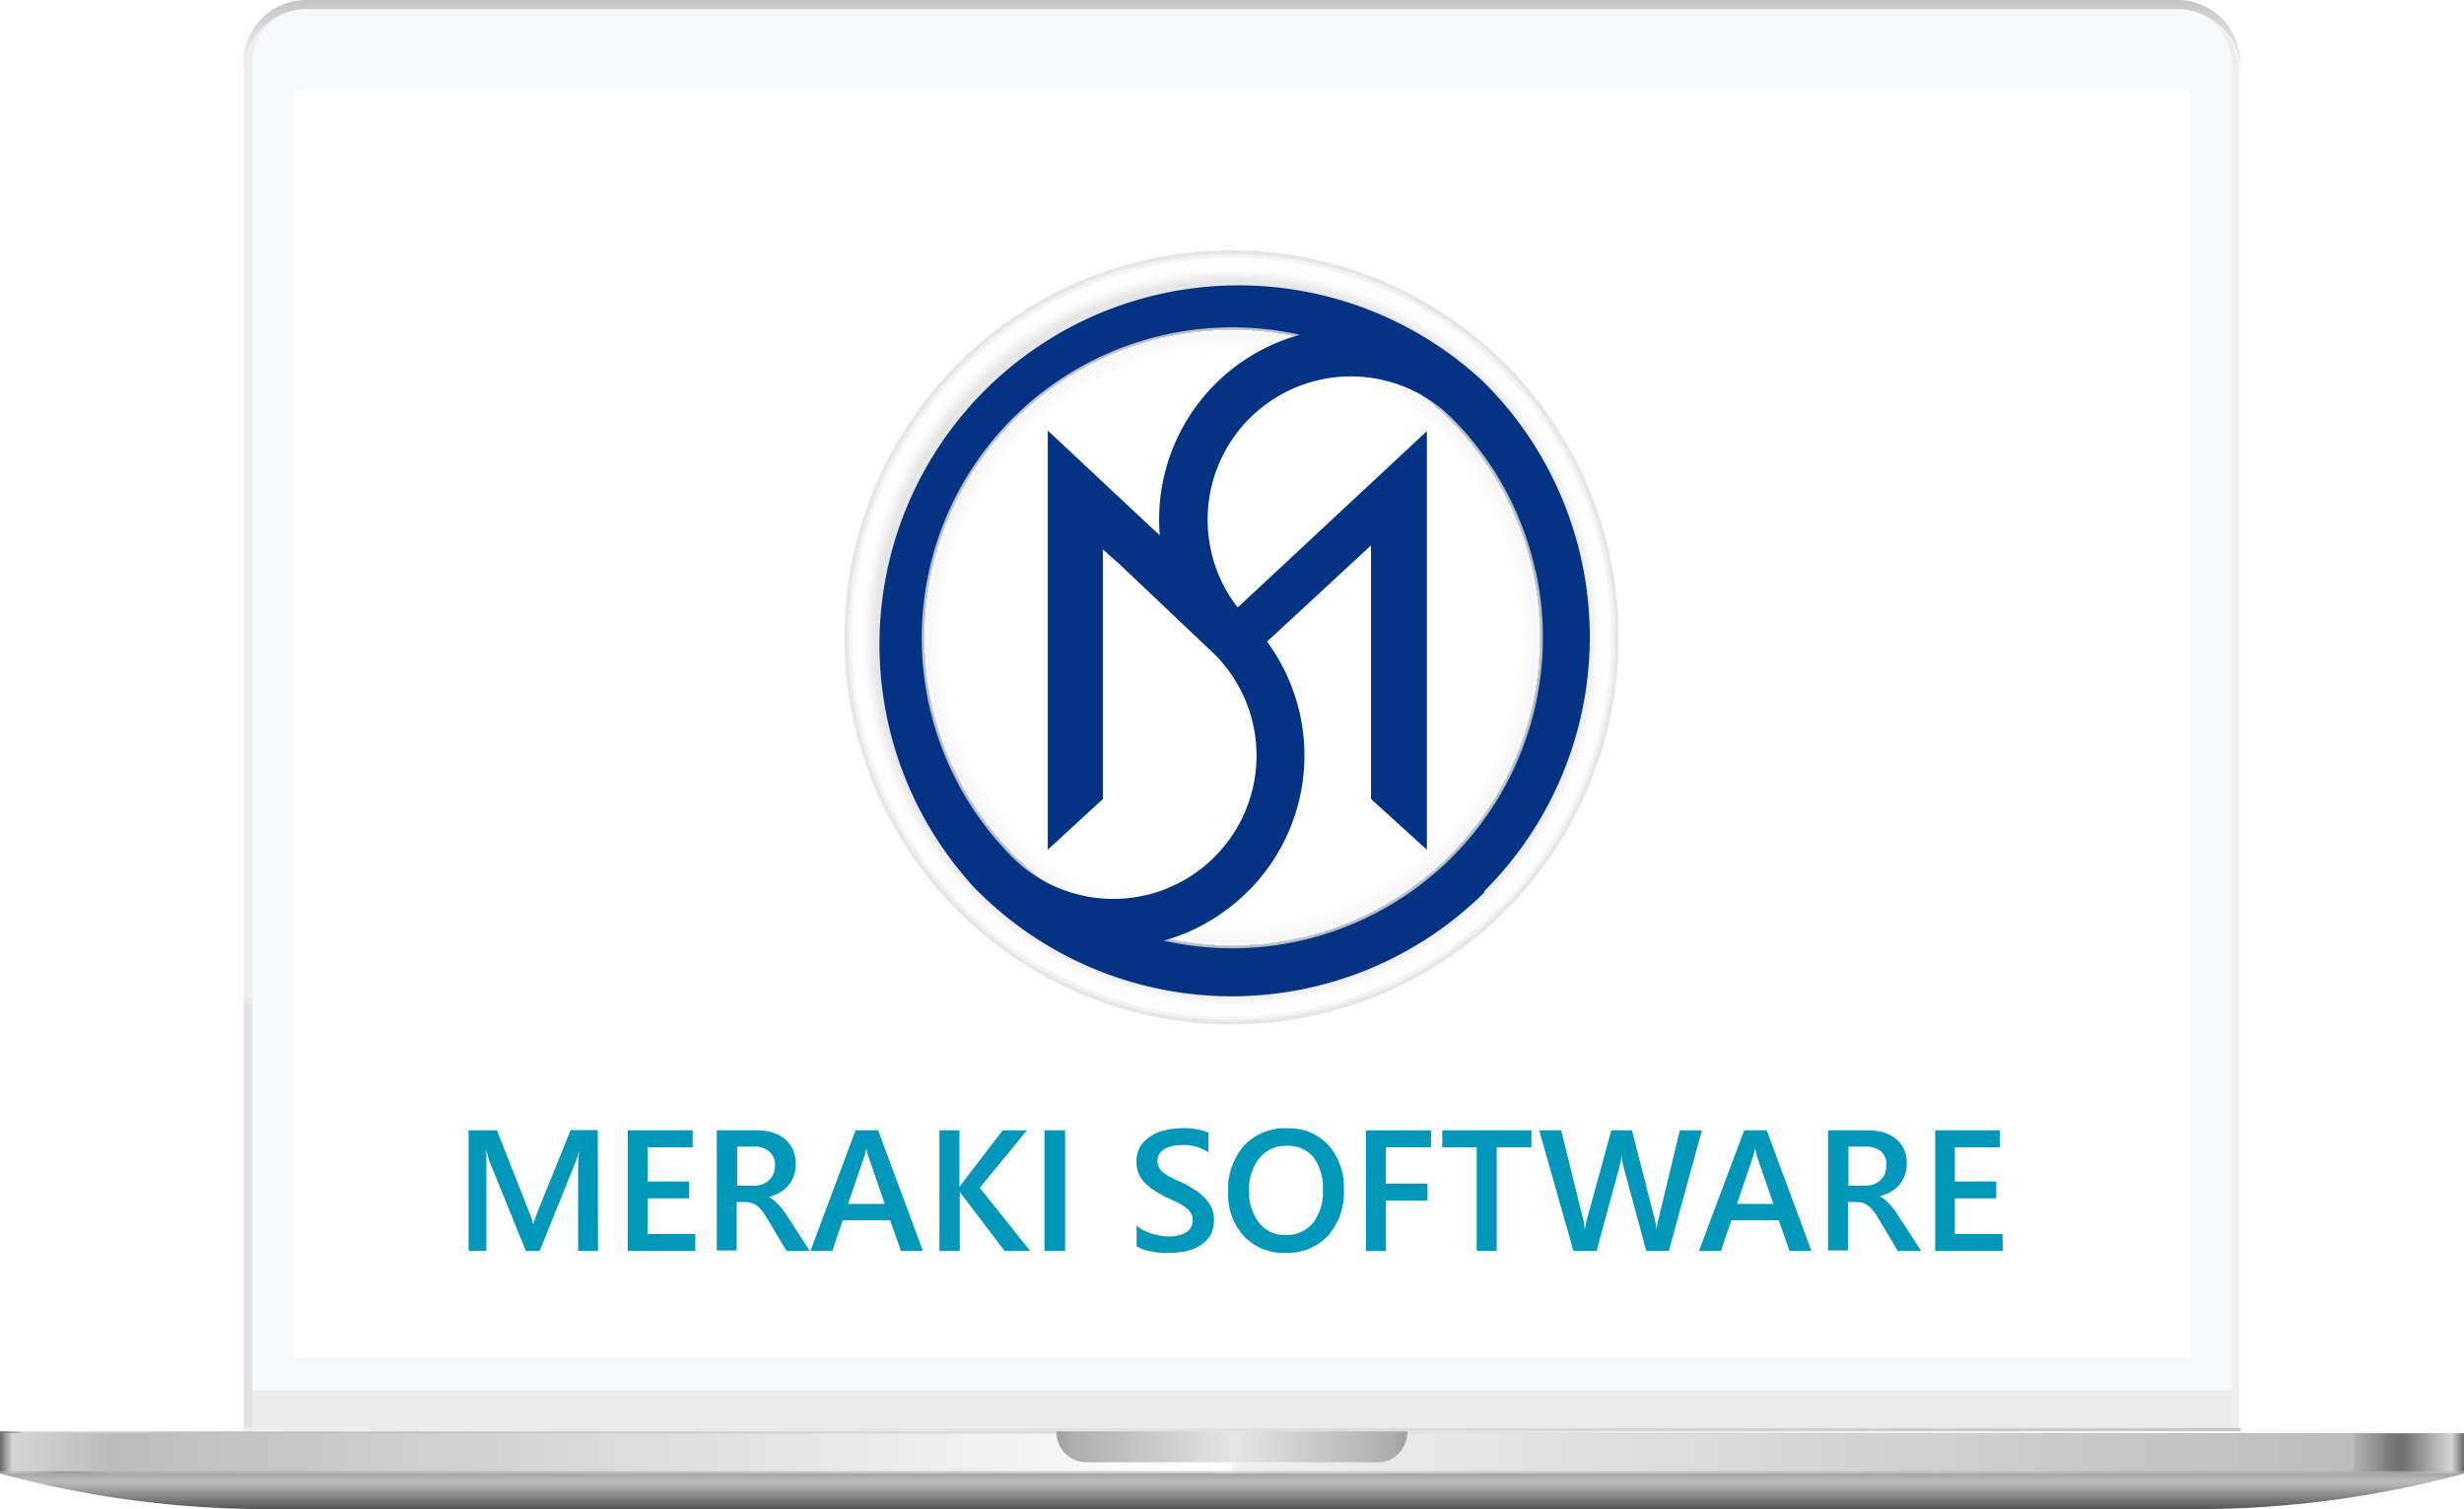 <svg xmlns="http://www.w3.org/2000/svg" xmlns:xlink="http://www.w3.org/1999/xlink" viewBox="0 0 203.3 124.51"><defs><style>.cls-1{mask:url(#mask);filter:url(#luminosity-noclip-2);}.cls-2{mix-blend-mode:multiply;fill:url(#linear-gradient);}.cls-3{fill:url(#linear-gradient-2);}.cls-4{fill:url(#linear-gradient-3);}.cls-5{fill:#ebebeb;}.cls-6{fill:#f7f8f9;}.cls-7{fill:url(#linear-gradient-4);}.cls-8{fill:url(#linear-gradient-5);}.cls-9{fill:url(#linear-gradient-6);}.cls-10{fill:url(#linear-gradient-7);}.cls-11{fill:url(#linear-gradient-8);}.cls-12{fill:url(#linear-gradient-9);}.cls-13{fill:url(#linear-gradient-10);}.cls-14{mask:url(#mask-2);}.cls-15{fill:url(#linear-gradient-11);}.cls-16{fill:url(#linear-gradient-12);}.cls-17{fill:#fff;}.cls-18{fill:#053384;}.cls-19{fill:url(#Degradado_sin_nombre_3);}.cls-20{fill:url(#Degradado_sin_nombre_2);}.cls-21{fill:#0097ba;}.cls-22{filter:url(#luminosity-noclip);}</style><filter id="luminosity-noclip" x="87.07" y="-8254.51" width="29.16" height="32766" filterUnits="userSpaceOnUse" color-interpolation-filters="sRGB"><feFlood flood-color="#fff" result="bg"/><feBlend in="SourceGraphic" in2="bg"/></filter><mask id="mask" x="87.07" y="-8254.51" width="29.16" height="32766" maskUnits="userSpaceOnUse"><g class="cls-22"/></mask><linearGradient id="linear-gradient" x1="87.07" y1="119.46" x2="116.23" y2="119.46" gradientUnits="userSpaceOnUse"><stop offset="0" stop-color="#ccc"/><stop offset="0.52" stop-color="#b3b3b3"/><stop offset="0.77" stop-color="#b5b5b5"/><stop offset="0.89" stop-color="#bdbdbd"/><stop offset="0.99" stop-color="#cacaca"/><stop offset="1" stop-color="#ccc"/></linearGradient><linearGradient id="linear-gradient-2" x1="81.55" y1="109.21" x2="80.94" y2="110.59" gradientUnits="userSpaceOnUse"><stop offset="0" stop-color="#eee"/><stop offset="0.33" stop-color="#e6e6e6"/><stop offset="0.45" stop-color="#e2e2e2"/></linearGradient><linearGradient id="linear-gradient-3" x1="102.47" y1="6.11" x2="102.47" gradientUnits="userSpaceOnUse"><stop offset="0" stop-color="#eee"/><stop offset="0.33" stop-color="#e6e6e6"/><stop offset="0.45" stop-color="#e2e2e2"/><stop offset="1" stop-color="#c5c5c5"/></linearGradient><linearGradient id="linear-gradient-4" x1="20.09" y1="117.95" x2="184.86" y2="117.95" xlink:href="#linear-gradient-3"/><linearGradient id="linear-gradient-5" y1="119.92" x2="101.65" y2="119.92" gradientUnits="userSpaceOnUse"><stop offset="0" stop-color="#929292"/><stop offset="0.01" stop-color="#c1c1c1"/><stop offset="0.03" stop-color="#b2b2b2"/><stop offset="0.05" stop-color="#9c9c9c"/><stop offset="0.07" stop-color="#a4a4a4"/><stop offset="0.09" stop-color="#b0b0b0"/><stop offset="1" stop-color="#cfcfcf"/></linearGradient><linearGradient id="linear-gradient-6" y1="118.18" x2="203.3" y2="118.18" gradientUnits="userSpaceOnUse"><stop offset="0" stop-color="#666"/><stop offset="0.01" stop-color="#d5d5d5"/><stop offset="0.02" stop-color="#d2d2d2"/><stop offset="0.09" stop-color="#bcbcbc"/><stop offset="0.99" stop-color="#fff"/></linearGradient><linearGradient id="linear-gradient-7" x1="101.65" y1="119.92" x2="203.3" y2="119.92" gradientUnits="userSpaceOnUse"><stop offset="0" stop-color="#cfcfcf"/><stop offset="0.91" stop-color="#b0b0b0"/><stop offset="0.93" stop-color="#a4a4a4"/><stop offset="0.95" stop-color="#9c9c9c"/><stop offset="0.97" stop-color="#b2b2b2"/><stop offset="0.99" stop-color="#c1c1c1"/><stop offset="1" stop-color="#929292"/></linearGradient><linearGradient id="linear-gradient-8" y1="119.82" x2="101.65" y2="119.82" xlink:href="#linear-gradient-6"/><linearGradient id="linear-gradient-9" x1="101.65" y1="119.82" x2="203.3" y2="119.82" gradientUnits="userSpaceOnUse"><stop offset="0" stop-color="#f0f0f0"/><stop offset="0.91" stop-color="#bcbcbc"/><stop offset="0.91" stop-color="#b3b3b3"/><stop offset="0.93" stop-color="#8f8f8f"/><stop offset="0.94" stop-color="#797979"/><stop offset="0.95" stop-color="#717171"/><stop offset="0.96" stop-color="#878787"/><stop offset="0.98" stop-color="#bebebe"/><stop offset="0.99" stop-color="#d5d5d5"/><stop offset="1" stop-color="#666"/></linearGradient><linearGradient id="linear-gradient-10" x1="87.18" y1="119.37" x2="116.12" y2="119.37" gradientUnits="userSpaceOnUse"><stop offset="0" stop-color="#9f9f9f"/><stop offset="0.04" stop-color="#adadad"/><stop offset="0.51" stop-color="#e5e5e5"/><stop offset="0.96" stop-color="#adadad"/><stop offset="1" stop-color="#9f9f9f"/></linearGradient><filter id="luminosity-noclip-2" x="87.07" y="118.1" width="29.16" height="2.73" filterUnits="userSpaceOnUse" color-interpolation-filters="sRGB"><feFlood flood-color="#fff" result="bg"/><feBlend in="SourceGraphic" in2="bg"/></filter><mask id="mask-2" x="87.07" y="118.1" width="29.16" height="2.73" maskUnits="userSpaceOnUse"><g class="cls-1"><path class="cls-2" d="M116.12,118.1a2.65,2.65,0,0,1-.69,1.79,2.29,2.29,0,0,1-1.67.75H89.53a2.45,2.45,0,0,1-2.35-2.54h-.11v.19a2.45,2.45,0,0,0,2.35,2.54h24.45a2.45,2.45,0,0,0,2.36-2.54v-.19Z"/></g></mask><linearGradient id="linear-gradient-11" x1="87.07" y1="119.46" x2="116.23" y2="119.46" gradientUnits="userSpaceOnUse"><stop offset="0" stop-color="#f6f6f6"/><stop offset="0.52" stop-color="#f7f7f7"/><stop offset="1" stop-color="#f6f6f6"/></linearGradient><linearGradient id="linear-gradient-12" x1="101.65" y1="124.51" x2="101.65" y2="121.58" gradientUnits="userSpaceOnUse"><stop offset="0" stop-color="#565656"/><stop offset="0.74" stop-color="#b9b9b9"/><stop offset="0.85" stop-color="#b6b6b6"/><stop offset="0.94" stop-color="#acacac"/><stop offset="1" stop-color="#9f9f9f"/></linearGradient><radialGradient id="Degradado_sin_nombre_3" cx="101.61" cy="74.43" r="31.93" gradientTransform="matrix(1, 0, 0, -1, 0, 127.01)" gradientUnits="userSpaceOnUse"><stop offset="0.92" stop-color="#e6e6e6"/><stop offset="0.94" stop-color="#f6f6f6"/><stop offset="0.95" stop-color="#fdfdfd"/><stop offset="0.98" stop-color="#fff"/><stop offset="0.98" stop-color="#fdfdfd" stop-opacity="0.98"/><stop offset="0.98" stop-color="#f7f7f7" stop-opacity="0.93"/><stop offset="0.99" stop-color="#eee" stop-opacity="0.84"/><stop offset="0.99" stop-color="#e1e1e0" stop-opacity="0.73"/><stop offset="1" stop-color="#d4d4d3" stop-opacity="0.61"/><stop offset="1" stop-color="#afafae" stop-opacity="0.6"/></radialGradient><radialGradient id="Degradado_sin_nombre_2" cx="101.66" cy="74.4" r="25.63" gradientTransform="matrix(1, 0, 0, -1, 0, 127.01)" gradientUnits="userSpaceOnUse"><stop offset="0" stop-color="#fff"/><stop offset="0.93" stop-color="#fff"/><stop offset="0.98" stop-color="#f6f6f6"/><stop offset="0.99" stop-color="#fdfdfd"/><stop offset="0.99" stop-color="#e3e3e3" stop-opacity="0.92"/><stop offset="1" stop-color="#c8c8c7" stop-opacity="0.83"/><stop offset="1" stop-color="#bebebd" stop-opacity="0.8"/></radialGradient></defs><title>ms</title><g id="Capa_2" data-name="Capa 2"><g id="meraki_software" data-name="meraki software"><path class="cls-3" d="M179.85.76H25.12a5.2,5.2,0,0,0-5,5.35v111.7h.72V5.34a5.34,5.34,0,0,1,.05-.69,1.85,1.85,0,0,1,0-.23A2.25,2.25,0,0,1,21,4.2.83.83,0,0,1,21,4a4.54,4.54,0,0,1,.85-1.63A2.09,2.09,0,0,1,22,2.19l.07-.08a4.16,4.16,0,0,1,.72-.61l.27-.17a2.49,2.49,0,0,1,.28-.15h0l.19-.09h0A4.15,4.15,0,0,1,25.1.78H179.84a4,4,0,0,1,2,.55,1.78,1.78,0,0,1,.27.17,2.7,2.7,0,0,1,.34.25h0l.16.14h0l.22.22a.6.6,0,0,0,.08.08l.13.17a4.66,4.66,0,0,1,1,3V117.81h.73V5.77A5.17,5.17,0,0,0,179.85.76Z"/><path class="cls-4" d="M20.08,5.34A5.19,5.19,0,0,1,25.1,0H179.84a5.19,5.19,0,0,1,5,5.34v.43a5.17,5.17,0,0,0-5-5H25.12a5.2,5.2,0,0,0-5,5.35Z"/><rect class="cls-5" x="20.81" y="114.68" width="163.32" height="3.13"/><path class="cls-6" d="M184.13,5.37V114.68H20.81V5.37A4.47,4.47,0,0,1,25.1.77H179.84A4.46,4.46,0,0,1,184.13,5.37Z"/><polygon class="cls-7" points="184.86 117.81 184.86 118.09 184.13 118.09 184.13 118.09 20.81 118.09 20.81 118.09 20.09 118.09 20.09 117.81 184.86 117.81"/><rect class="cls-8" y="118.26" width="101.65" height="3.32"/><rect class="cls-9" y="118.1" width="203.3" height="0.17"/><rect class="cls-10" x="101.65" y="118.26" width="101.65" height="3.32"/><rect class="cls-11" y="118.26" width="101.65" height="3.12"/><rect class="cls-12" x="101.65" y="118.26" width="101.65" height="3.12"/><path class="cls-13" d="M116.12,118.1a2.65,2.65,0,0,1-.69,1.79,2.29,2.29,0,0,1-1.67.75H89.53a2.45,2.45,0,0,1-2.35-2.54Z"/><g class="cls-14"><path class="cls-15" d="M116.12,118.1a2.65,2.65,0,0,1-.69,1.79,2.29,2.29,0,0,1-1.67.75H89.53a2.45,2.45,0,0,1-2.35-2.54h-.11v.19a2.45,2.45,0,0,0,2.35,2.54h24.45a2.45,2.45,0,0,0,2.36-2.54v-.19Z"/></g><path class="cls-16" d="M0,121.58a84.4,84.4,0,0,0,22.08,2.93H181.22a84.46,84.46,0,0,0,22.08-2.93H0Z"/><rect class="cls-17" x="24.19" y="7.43" width="156.56" height="104.54"/><g id="Capa_2-2" data-name="Capa 2"><g id="Capa_1-2" data-name="Capa 1-2"><g id="LOGO_TERMINANO_FINAL" data-name="LOGO TERMINANO FINAL"><path class="cls-18" d="M123.61,30.72a31,31,0,1,0-.14,43.86A31,31,0,0,0,123.61,30.72Z"/><path class="cls-19" d="M124.26,30.08a31.93,31.93,0,1,0-.14,45.15A31.92,31.92,0,0,0,124.26,30.08Zm-1.75,43.51a29.63,29.63,0,0,1-41.56.2l-.07-.06-.24-.24-.21-.21a29.63,29.63,0,0,1,42-41.75,1.21,1.21,0,0,0,.16.16l0,0,.09.1a1.36,1.36,0,0,1,.12.12l.07.07a29.63,29.63,0,0,1-.44,41.58Z"/><path class="cls-20" d="M100.23,54A11.82,11.82,0,0,1,83.47,70.68h0a1.45,1.45,0,0,1-.21-.22,25.63,25.63,0,0,1,24-42.84A15.8,15.8,0,0,0,95.69,44.17l-9.24-8.65V70.11L91,65.92V45.33l1.36,1.21L100.23,54Zm26.46-6.92a25.57,25.57,0,0,0-6.86-12.55h0a11.82,11.82,0,0,0-17.71,15.59l15.61-14.55V70.11l-4.61-4.19V45l-8.3,7.68-.28.26A15.82,15.82,0,0,1,101.28,75,15.53,15.53,0,0,1,96,77.61a25.64,25.64,0,0,0,30.71-30.52Z"/></g></g></g><path class="cls-21" d="M49.34,103.21H47.7V96.77c0-.53,0-1.17.1-1.93h0a6.34,6.34,0,0,1-.27.93l-3,7.44H43.39l-3-7.38a7.38,7.38,0,0,1-.26-1h0c0,.39,0,1,0,1.94v6.43H38.66V93.26H41l2.61,6.62A9.7,9.7,0,0,1,44,101h0c.17-.52.31-.91.41-1.16l2.67-6.6h2.24Z"/><path class="cls-21" d="M57.37,103.21H51.79V93.26h5.36v1.4H53.44v2.82h3.41v1.39H53.44v2.94h3.93Z"/><path class="cls-21" d="M66.82,103.21H64.89l-1.59-2.67a4.75,4.75,0,0,0-.42-.62,2.12,2.12,0,0,0-.41-.43,1.45,1.45,0,0,0-.46-.24,2,2,0,0,0-.56-.08h-.67v4H59.14V93.26h3.27a4.74,4.74,0,0,1,1.29.17,3.18,3.18,0,0,1,1,.5,2.43,2.43,0,0,1,.68.84A2.73,2.73,0,0,1,65.65,96a2.93,2.93,0,0,1-.15,1,2.64,2.64,0,0,1-.44.79,2.81,2.81,0,0,1-.7.58,3.55,3.55,0,0,1-.91.38v0a3,3,0,0,1,.47.34,4.54,4.54,0,0,1,.38.38,5.67,5.67,0,0,1,.36.44q.18.24.39.57Zm-6-8.61v3.23h1.37a2,2,0,0,0,.71-.12,1.55,1.55,0,0,0,.55-.34,1.41,1.41,0,0,0,.37-.54,1.8,1.8,0,0,0,.13-.71A1.43,1.43,0,0,0,63.46,95a1.86,1.86,0,0,0-1.29-.4Z"/><path class="cls-21" d="M76.15,103.21H74.34l-.9-2.53H69.53l-.86,2.53h-1.8l3.72-9.95h1.86ZM73,99.33l-1.38-4a3.7,3.7,0,0,1-.14-.62h0a5.47,5.47,0,0,1-.14.62l-1.37,4Z"/><path class="cls-21" d="M85,103.21H82.89l-3.46-4.55a2.77,2.77,0,0,1-.24-.35h0v4.9H77.51V93.26h1.65v4.68h0a2.14,2.14,0,0,1,.24-.34l3.33-4.34h2L80.84,98Z"/><path class="cls-21" d="M87.88,103.21h-1.7V93.26h1.7Z"/><path class="cls-21" d="M93.78,102.81v-1.7a2.47,2.47,0,0,0,.54.38,4.48,4.48,0,0,0,.67.28,5.65,5.65,0,0,0,.71.17,3.07,3.07,0,0,0,.65.07,2.8,2.8,0,0,0,1.55-.35,1.15,1.15,0,0,0,.51-1,1.12,1.12,0,0,0-.17-.61,1.79,1.79,0,0,0-.48-.47,4.29,4.29,0,0,0-.71-.42l-.89-.41c-.34-.18-.65-.36-.94-.55a3.91,3.91,0,0,1-.76-.61,2.54,2.54,0,0,1-.51-.76,2.5,2.5,0,0,1-.18-1,2.31,2.31,0,0,1,.31-1.22,2.62,2.62,0,0,1,.84-.85,3.63,3.63,0,0,1,1.17-.5,5.55,5.55,0,0,1,1.35-.17,5.3,5.3,0,0,1,2.27.36v1.63a3.61,3.61,0,0,0-2.18-.61,3.68,3.68,0,0,0-.73.07,1.93,1.93,0,0,0-.65.23,1.33,1.33,0,0,0-.47.41,1,1,0,0,0-.18.6,1.15,1.15,0,0,0,.14.57,1.44,1.44,0,0,0,.41.45,4.12,4.12,0,0,0,.65.39c.25.13.55.27.89.41s.67.37,1,.57a4.47,4.47,0,0,1,.81.66,2.89,2.89,0,0,1,.56.8,2.48,2.48,0,0,1,.2,1,2.53,2.53,0,0,1-.3,1.28,2.5,2.5,0,0,1-.83.85,3.89,3.89,0,0,1-1.18.47,7.3,7.3,0,0,1-1.43.14,5,5,0,0,1-.61,0,7.15,7.15,0,0,1-.75-.11,5.4,5.4,0,0,1-.72-.17A2.11,2.11,0,0,1,93.78,102.81Z"/><path class="cls-21" d="M106.06,103.37a4.46,4.46,0,0,1-3.44-1.39,5.13,5.13,0,0,1-1.29-3.63,5.44,5.44,0,0,1,1.32-3.83,4.62,4.62,0,0,1,3.57-1.43,4.41,4.41,0,0,1,3.38,1.39,5.17,5.17,0,0,1,1.28,3.63,5.48,5.48,0,0,1-1.31,3.85A4.57,4.57,0,0,1,106.06,103.37Zm.08-8.83a2.76,2.76,0,0,0-2.22,1,4.06,4.06,0,0,0-.86,2.69,4.12,4.12,0,0,0,.83,2.67,2.7,2.7,0,0,0,2.18,1,2.85,2.85,0,0,0,2.26-1,4.11,4.11,0,0,0,.82-2.7,4.21,4.21,0,0,0-.8-2.75A2.7,2.7,0,0,0,106.14,94.54Z"/><path class="cls-21" d="M118.07,94.66h-3.72v3h3.43v1.4h-3.43v4.16H112.7V93.26h5.37Z"/><path class="cls-21" d="M126.35,94.66h-2.86v8.55h-1.65V94.66H119v-1.4h7.36Z"/><path class="cls-21" d="M140.42,93.26l-2.73,9.95h-1.86l-1.89-7a4.81,4.81,0,0,1-.15-1h0a5.07,5.07,0,0,1-.16,1l-1.9,7h-1.91L127,93.26h1.81l1.8,7.28a5.05,5.05,0,0,1,.14,1h0a5.89,5.89,0,0,1,.2-1l2-7.28h1.7l1.88,7.34a4.83,4.83,0,0,1,.15.89h0a4.55,4.55,0,0,1,.16-.92l1.76-7.31Z"/><path class="cls-21" d="M149.46,103.21h-1.81l-.89-2.53h-3.91l-.86,2.53h-1.81l3.73-9.95h1.86Zm-3.14-3.88-1.38-4a5.6,5.6,0,0,1-.13-.62h0a3.91,3.91,0,0,1-.14.62l-1.36,4Z"/><path class="cls-21" d="M158.51,103.21h-1.93L155,100.54c-.15-.24-.29-.45-.42-.62a2.46,2.46,0,0,0-.42-.43,1.35,1.35,0,0,0-.46-.24,1.94,1.94,0,0,0-.56-.08h-.67v4h-1.64V93.26h3.27a4.74,4.74,0,0,1,1.29.17,3,3,0,0,1,1,.5,2.32,2.32,0,0,1,.68.84,2.59,2.59,0,0,1,.25,1.18,2.69,2.69,0,0,1-.16,1,2.44,2.44,0,0,1-.44.79,2.49,2.49,0,0,1-.7.58,3.55,3.55,0,0,1-.91.38v0a3,3,0,0,1,.47.34,4.54,4.54,0,0,1,.38.38,4,4,0,0,1,.36.44q.18.24.39.57Zm-6-8.61v3.23h1.38a2,2,0,0,0,.7-.12,1.68,1.68,0,0,0,.56-.34,1.52,1.52,0,0,0,.37-.54,2,2,0,0,0,.13-.71,1.43,1.43,0,0,0-.45-1.12,1.89,1.89,0,0,0-1.3-.4Z"/><path class="cls-21" d="M165.25,103.21h-5.58V93.26H165v1.4h-3.71v2.82h3.42v1.39h-3.42v2.94h3.93Z"/></g></g></svg>